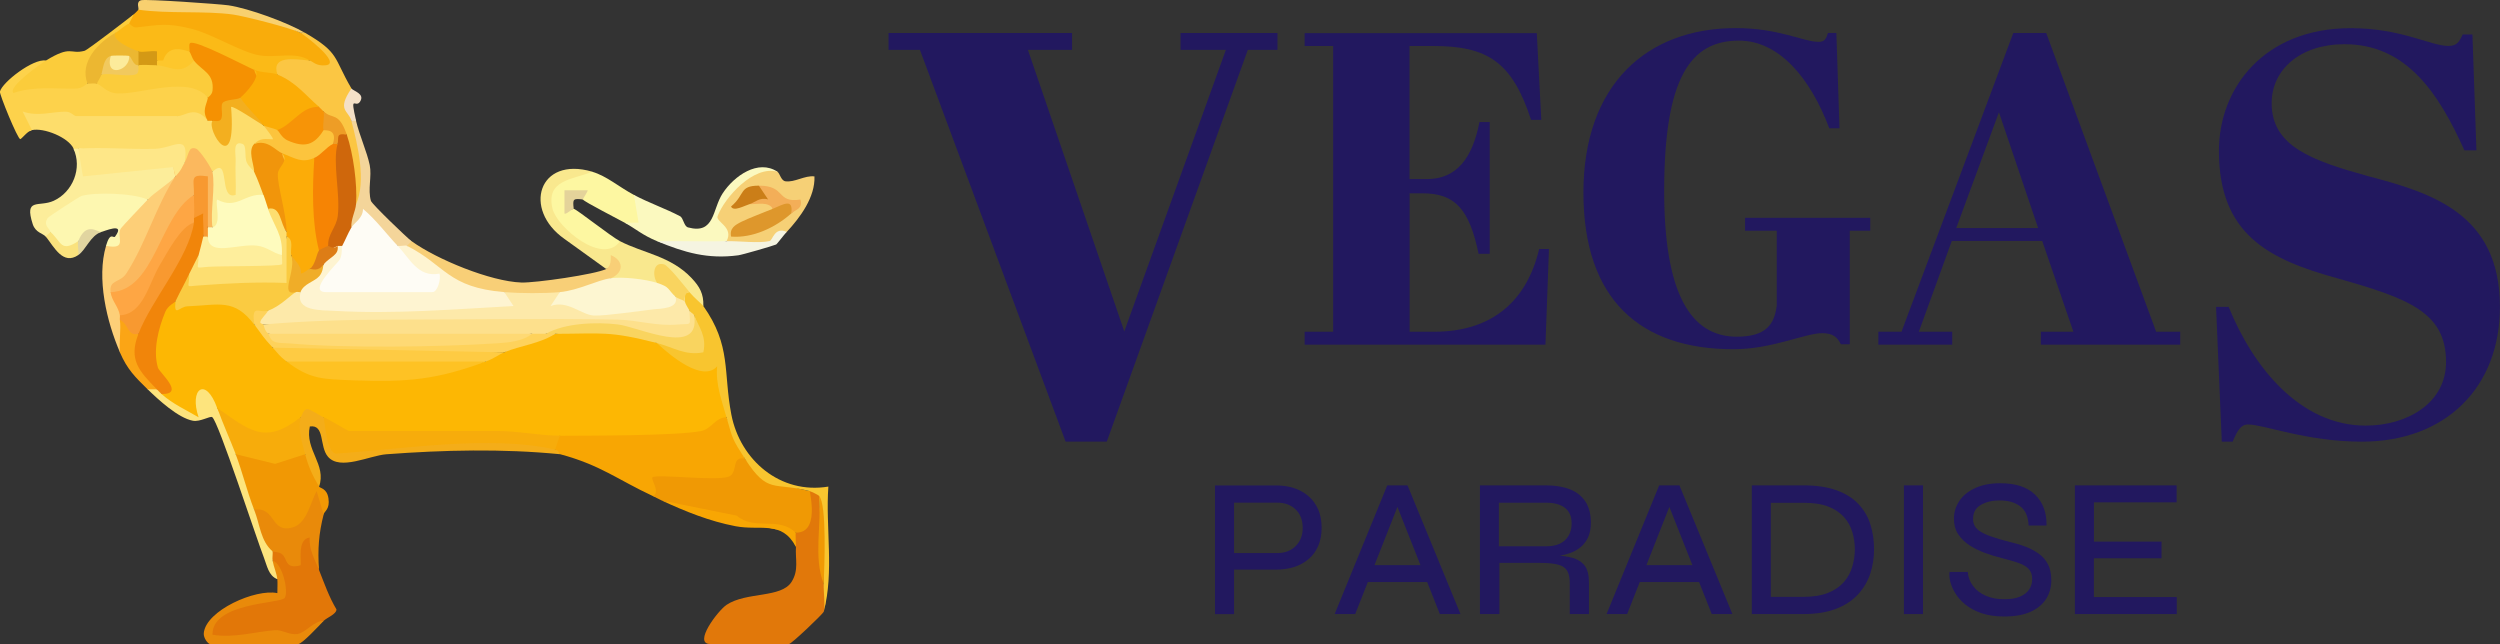 <?xml version="1.0" encoding="UTF-8"?>
<svg id="Warstwa_1" data-name="Warstwa 1" xmlns="http://www.w3.org/2000/svg" width="348.91" height="89.88" xmlns:xlink="http://www.w3.org/1999/xlink" viewBox="0 0 348.91 89.88">
  <rect x="0" y="0" width="348.91" height="89.88" fill="#333333" stroke="none"/>
  <defs>
    <style>
      .cls-1 {
        fill: #f09904;
      }

      .cls-2 {
        fill: none;
      }

      .cls-3 {
        fill: #fbad06;
      }

      .cls-4 {
        fill: #f5f4e1;
      }

      .cls-5 {
        fill: #f8d06f;
      }

      .cls-6 {
        fill: #de972c;
      }

      .cls-7 {
        fill: #fddd6b;
      }

      .cls-8 {
        fill: #ecb731;
      }

      .cls-9 {
        fill: #e98a0a;
      }

      .cls-10 {
        fill: #fdde70;
      }

      .cls-11 {
        fill: #feee9c;
      }

      .cls-12 {
        fill: #f9ac0b;
      }

      .cls-13 {
        fill: #fecb43;
      }

      .cls-14 {
        fill: #f19804;
      }

      .cls-15 {
        fill: #d49915;
      }

      .cls-16 {
        fill: #f8c52f;
      }

      .cls-17 {
        fill: #fdc72c;
      }

      .cls-18 {
        fill: #f4e0c7;
      }

      .cls-19 {
        fill: #fdf7a1;
      }

      .cls-20 {
        fill: #fde08c;
      }

      .cls-21 {
        fill: #f4ad19;
      }

      .cls-22 {
        fill: #fceb9b;
      }

      .cls-23 {
        fill: #f4d59a;
      }

      .cls-24 {
        fill: #fed974;
      }

      .cls-25 {
        fill: #f9e88e;
      }

      .cls-26 {
        fill: #fcac08;
      }

      .cls-27 {
        fill: #f3ae58;
      }

      .cls-28 {
        fill: #fcc43d;
      }

      .cls-29 {
        fill: #fec224;
      }

      .cls-30 {
        fill: #f7ac0b;
      }

      .cls-31 {
        fill: #fdb703;
      }

      .cls-32 {
        fill: #f59102;
      }

      .cls-33 {
        fill: #f8cf77;
      }

      .cls-34 {
        fill: #fbf9bf;
      }

      .cls-35 {
        fill: #fee788;
      }

      .cls-36 {
        fill: #fed25b;
      }

      .cls-37 {
        fill: #fef4d1;
      }

      .cls-38 {
        fill: #dd7d16;
      }

      .cls-39 {
        fill: #f3af1f;
      }

      .cls-40 {
        fill: #ee9d26;
      }

      .cls-41 {
        fill: #e27708;
      }

      .cls-42 {
        fill: #fde47d;
      }

      .cls-43 {
        fill: #f1950b;
      }

      .cls-44 {
        fill: #e1d5a0;
      }

      .cls-45 {
        fill: #fbb85e;
      }

      .cls-46 {
        fill: #e1780a;
      }

      .cls-47 {
        fill: #f8a603;
      }

      .cls-48 {
        fill: #fefcf5;
      }

      .cls-49 {
        fill: #facb41;
      }

      .cls-50 {
        fill: #f0ad28;
      }

      .cls-51 {
        fill: #fae27d;
      }

      .cls-52 {
        fill: #fbba17;
      }

      .cls-53 {
        fill: #f89930;
      }

      .cls-54 {
        fill: #fbc643;
      }

      .cls-55 {
        fill: #22185f;
      }

      .cls-56 {
        fill: #f1850a;
      }

      .cls-57 {
        fill: #fdcf78;
      }

      .cls-58 {
        fill: #fced9a;
      }

      .cls-59 {
        fill: #f79407;
      }

      .cls-60 {
        fill: #fea644;
      }

      .cls-61 {
        fill: #fde9a9;
      }

      .cls-62 {
        fill: #f1c95e;
      }

      .cls-63 {
        fill: #fdf6d1;
      }

      .cls-64 {
        fill: #fced96;
      }

      .cls-65 {
        fill: #fbcc3b;
      }

      .cls-66 {
        fill: #cf670c;
      }

      .cls-67 {
        fill: #fdd24b;
      }

      .cls-68 {
        fill: #f6d076;
      }

      .cls-69 {
        fill: #f68404;
      }

      .cls-70 {
        fill: #f9d45f;
      }

      .cls-71 {
        fill: #fba515;
      }

      .cls-72 {
        fill: #fefbbe;
      }

      .cls-73 {
        fill: #cb7e18;
      }

      .cls-74 {
        clip-path: url(#clippath);
      }

      .cls-75 {
        fill: #fdf7b0;
      }

      .cls-76 {
        fill: #e4d39a;
      }
    </style>
    <clipPath id="clippath">
      <rect class="cls-2" x="124.01" y="3.93" width="224.89" height="82.07"/>
    </clipPath>
  </defs>
  <g class="cls-74">
    <g>
      <path class="cls-55" d="M171.08,6.96h-6.32v-2.35h13.53v2.35h-4.14l-19.68,54.67h-5.75l-20.33-54.67h-4.38v-2.35h25.61v2.35h-6.16l13.45,39.29,14.18-39.29Z"/>
      <path class="cls-55" d="M214.48,4.62l.63,12.11h-1.43c-2.62-8.07-6.08-10.31-13.61-10.31h-3.35v18.57h2.43c4.16,0,6.34-2.92,7.33-7.95h1.43v18.38h-1.55c-1.31-6.27-3.3-8.44-7.83-8.44h-1.8v19.32h3.42c8.21,0,12.98-4.42,14.66-11.55h1.37l-.49,13.35h-33.61v-1.8h3.98V6.42h-3.98v-1.8h32.44-.03Z"/>
      <path class="cls-55" d="M247.97,42.58v-10.38h-4.42v-1.8h17.47v1.8h-2.86v15.85h-1.24c-.49-1-1.12-1.55-2.62-1.55-2.36,0-6.97,2.24-12.37,2.24-12.93,0-20.94-6.83-20.94-21.87s8.83-22.95,21.26-22.95c6.03,0,9.45,1.92,11.56,1.92.87,0,1.05-.44,1.31-1.24h1.17l.44,13.3h-1.43c-2.62-6.96-6.97-12.23-12.61-12.23-6.71,0-10.43,5.1-10.43,21,0,14.1,3.6,20.32,10.13,20.32,4.1,0,5.28-1.73,5.59-4.42h-.01Z"/>
      <path class="cls-55" d="M285.01,33.63h-12.61l-4.6,12.67h4.66v1.8h-10.31v-1.8h3.23l15.6-41.69h4.6l15.34,41.69h3.36v1.8h-19.45v-1.8h4.54l-4.35-12.67ZM273.01,31.83h11.44l-5.47-16.16-5.96,16.16Z"/>
      <path class="cls-55" d="M341.38,50.52c0-6.96-5.28-8.88-15.21-11.69-9.61-2.64-16.49-6.16-16.49-17.77,0-8.8,6.32-17.13,18.41-17.13,7.05,0,11.13,2.48,13.61,2.48,1.2,0,1.52-.56,2-1.6h1.36l.56,16.17h-1.68c-3.6-8-8.09-14.81-16.73-14.81-6.16,0-10.17,3.52-10.17,8.24,0,6,5.6,8,13.45,10.17,8.81,2.32,18.41,5.2,18.41,18.25,0,11.21-7.53,18.81-19.29,18.81-7.69,0-13.69-2.4-15.85-2.4-1.04,0-1.52.88-2.16,2.4h-1.52l-.8-18.81h1.76c3.44,8.48,10.01,16.57,19.13,16.57,5.76,0,11.21-3.12,11.21-8.88Z"/>
      <path class="cls-55" d="M171.79,79.51v-2.32h6.44c1.07,0,1.93-.32,2.59-.97.65-.64.99-1.49.99-2.55s-.33-1.95-.99-2.57c-.65-.63-1.52-.95-2.59-.95h-6v15.56h-2.66v-17.96h8.55c.88,0,1.71.12,2.48.37.76.25,1.44.63,2.01,1.12.57.49,1.03,1.12,1.36,1.85.32.73.48,1.6.48,2.57s-.16,1.81-.48,2.55c-.32.73-.77,1.35-1.36,1.84-.59.49-1.25.85-2.01,1.09-.76.24-1.59.36-2.48.36h-6.34Z"/>
      <path class="cls-55" d="M186.27,85.7l7.34-17.96h2.83l7.39,17.96h-2.88l-6.42-16.22h1l-6.39,16.22h-2.87ZM190.18,81.24v-2.37h9.63v2.37h-9.63Z"/>
      <path class="cls-55" d="M206.54,85.7v-17.96h9.25c1.29,0,2.4.19,3.34.56.93.37,1.64.95,2.15,1.72.49.76.75,1.73.75,2.92,0,.81-.13,1.49-.4,2.07s-.63,1.03-1.09,1.4c-.47.37-1,.65-1.63.85-.63.2-1.29.33-2.01.39l-.19-.16c1.09.04,2,.16,2.74.36.73.2,1.31.57,1.71,1.09.4.52.6,1.31.6,2.33v4.43h-2.68v-4.35c0-.72-.12-1.28-.36-1.69-.24-.4-.65-.69-1.24-.85-.59-.16-1.41-.25-2.5-.25h-5.72v7.14h-2.7ZM209.19,76.24h6.59c1.17,0,2.07-.29,2.67-.88.6-.59.89-1.36.89-2.32s-.29-1.63-.89-2.13c-.6-.49-1.49-.75-2.67-.75h-6.59v6.08Z"/>
      <path class="cls-55" d="M224.22,85.7l7.34-17.96h2.83l7.39,17.96h-2.88l-6.42-16.22h1l-6.39,16.22h-2.87ZM228.13,81.24v-2.37h9.63v2.37h-9.63Z"/>
      <path class="cls-55" d="M251.68,67.74c1.87,0,3.43.24,4.7.71,1.27.47,2.28,1.12,3.04,1.95.76.83,1.32,1.77,1.64,2.86.33,1.07.49,2.2.49,3.4s-.17,2.32-.53,3.4c-.36,1.09-.93,2.05-1.72,2.91-.79.85-1.8,1.52-3.06,2-1.25.48-2.77.73-4.56.73h-7.19v-17.96h7.19ZM247.14,83.3h4.51c1.41,0,2.59-.19,3.51-.57.92-.37,1.65-.88,2.2-1.52.55-.64.93-1.35,1.16-2.15s.35-1.6.35-2.4-.12-1.63-.35-2.4c-.23-.77-.61-1.47-1.16-2.09-.55-.61-1.28-1.11-2.2-1.47-.92-.36-2.1-.53-3.51-.53h-4.51v13.14Z"/>
      <path class="cls-55" d="M265.72,67.74h2.66v17.96h-2.66v-17.96Z"/>
      <path class="cls-55" d="M272.08,79.82h2.55c.05.72.29,1.37.73,1.95.43.59,1.03,1.04,1.77,1.37.75.33,1.61.49,2.62.49.87,0,1.59-.12,2.16-.36.57-.24,1-.57,1.28-.99.28-.41.43-.91.43-1.48s-.16-1.03-.47-1.37c-.31-.35-.79-.63-1.41-.85-.63-.23-1.4-.45-2.32-.68-.81-.2-1.61-.44-2.39-.73-.77-.29-1.51-.64-2.16-1.07-.65-.43-1.17-.93-1.57-1.53-.4-.6-.6-1.32-.6-2.17,0-.91.25-1.73.75-2.48.49-.75,1.23-1.35,2.2-1.8.97-.45,2.15-.68,3.52-.68,2.13,0,3.76.53,4.86,1.6,1.09,1.07,1.63,2.5,1.59,4.3h-2.5c-.05-1.25-.45-2.15-1.19-2.69-.73-.55-1.69-.81-2.88-.81-1.01,0-1.88.21-2.6.63-.72.41-1.08,1.07-1.08,1.95,0,.39.08.72.25,1.01.16.28.44.55.83.79.39.24.91.47,1.56.69.65.23,1.47.47,2.46.72.73.16,1.45.37,2.15.64.69.25,1.32.59,1.87.97.56.39.99.88,1.32,1.49.32.61.48,1.36.48,2.24,0,.95-.23,1.8-.69,2.56-.47.76-1.17,1.37-2.15,1.83-.97.45-2.22.68-3.75.68-1.21,0-2.27-.16-3.18-.47-.89-.32-1.64-.72-2.24-1.21-.6-.49-1.07-1.03-1.41-1.6-.35-.57-.57-1.12-.69-1.63-.12-.52-.15-.95-.09-1.28h.01Z"/>
      <path class="cls-55" d="M292.23,77.94v5.39h11.57v2.37h-14.22v-17.96h14.2v2.37h-11.54v5.48h9.43v2.32h-9.43Z"/>
    </g>
  </g>
  <path class="cls-47" d="M101.39,58.22c.95,1.79,1.95,3.9,2.58,5.82-.23,2.76-1.31,4.27-4.44,4l-6.8-.26c.27,1.41-.31,2.01-1.68,1.42-4.83-2.25-7.28-4.32-12.92-5.82-.47-.14-.68-.36-.65-.65-1.77-.72-1.2-1.85.65-1.94l.95-1.3c6.34.18,12.63-.07,18.87-.76,1.53-1.69,2.68-1.86,3.44-.52Z"/>
  <path class="cls-7" d="M36.77,17.51c3.07,1.66,2.64,2.52-1.29,2.58,1.14.97,1.76,3.31,0,3.88l-1.29.49c.48,4.45-4.04,4.58-3.7.13l-.83-.62c-1.34-.66-2.63-1.09-3.88-1.29l-1.27-1.19c-4.12.82-10.06,1.37-13.59-.75-.18.56-.4.56-.65,0-.73-1.57-4.16-2.95-5.82-2.58-1.32.9-2.55-2.16-1.92-3.03.44-.61,9.42-1.88,8.06,1.09.06-.5.2-1.24.57-1.29,1.36-.21,11.57-.26,12.73,0l.92,1.29c.09-2.84,3.69-2.42,4.2.65.18-.56.4-.56.65,0,.73.22,1.25.5,1.36,1.22.25-4.5,2.16-4.69,5.74-.58Z"/>
  <path class="cls-46" d="M114.32,69.2c.27,4.08.48,8.18.65,12.28.39,1.08.39,2.37,0,3.88-.1.32-4.52,4.52-4.85,4.52h-10.99c-2.47,0,1.07-4.67,2.28-5.47,2.76-1.84,7.63-.91,9.07-3.21,1.04-1.66.49-3.16.61-4.89-.64-1.17-.64-1.82,0-1.94.72-1.48.99-3.01.81-4.58l1.12-1.24c.74-.33,1.47-.21,1.29.65Z"/>
  <path class="cls-67" d="M6.4,8.46c.48,1.04,0,1.92-1.4,2.62,2.7-.37,5.11-.16,7.22.61.03-1.76.83-1.71,1.29,0,1.02-.35,2.3-.33,3.83.06l5.86-.87c3.86-.54,5.79.38,5.81,2.74,1.29.76.97,2.39,0,3.23-1.78-2.21-3.15-.65-4.2-.65h-14.22c-.2,0-.72-.59-1.34-.61-1.8-.06-3.92.75-6.09-.03l1.29,2.58c-.58.13-1.46,1.28-1.62,1.28-.37-.01-2.93-6.28-2.84-6.64.34-1.32,4.64-4.63,6.39-4.33Z"/>
  <path class="cls-1" d="M103.98,64.03c2.67,2.84,5.23,3.7,9.05,4.52.22,1.42.54,3.4-.12,4.73-.6,1.21-1.76,1-1.82,1.09-6.18-1.02-12.43-2.53-18.74-4.52-.45-.21-.87-.45-1.29-.65,1.24-.35-.29-2.33,0-2.58.58-.5,8.79.54,10.59-.08,1.47-.51.29-2.99,2.34-2.51Z"/>
  <path class="cls-41" d="M44.52,79.54c.73,1.84,1.41,3.8,2.44,5.51-.01.69-1.39,1.17-1.79,1.6l-3.56,2.5c-.6.18-12.07.31-12.42-.21-2-3,7.72-6.05,10.03-5.95.25-1.66-.18-3.39-1.17-4.75-.91-.12-1.01-1.13,0-1.29.26-1.36,1.13-1.47,2.64-.31.52-3.23,3.67-3.66,3.25.02l.58,2.87Z"/>
  <path class="cls-12" d="M41.94,4.58c1.52.45,5.66,3.67,4.63,5.29-.75,1.18-4.28.56-3.34-1.41-1.66-.47-3.92-1.07-4.85.59l-1.98-.18c-6.27-2.79-11.25-4.88-18.26-3.97-.38-.5-.4-1.04-.12-1.61-.27-.23-.06-.66.65-1.29.21-.17.47-.44.65-.65.23-.36.47-.63.7-.63,7.45,0,15.25.36,21.92,3.86Z"/>
  <path class="cls-14" d="M42.58,63.39c1.19.99,1.84,2.49,1.94,4.52.14.24,1.11.22,1.32,1.64.23,1.52-.56,1.78-.68,2.24l-1.29.45c-3.04,5.02-5.83,2.46-8.41-1.1-1.49-1.99-2.61-5.29-2.58-7.75,1.02-1.15,2.82-1.15,5.39,0,1.94-1.01,3.37-1.01,4.3,0Z"/>
  <path class="cls-16" d="M98.16,42.71c3.93,5.57,2.76,9.2,3.91,15.15,1.23,6.36,6.84,11.17,13.54,10.05-.41,5.68.83,11.96-.65,17.45.24-.77-.04-2.8,0-3.88-.17-4.1-.39-8.19-.65-12.28-.11-.12-1.06-.59-1.29-.65-5.04-1.32-5.82.5-9.05-4.52-1.8-2.8-1.71-2.74-2.58-5.82-1.64-.55-2.52-2.26-2.66-5.12-2.63-.14-7.82-2.39-7.03-5.22l.78-.4c4.29,1.1,5.14.97,4.39-3.48-.28.32-.49.1-.65-.65-1.75.4-1.83.05-.65-1.29-1.6-1.23-1.18-2.24.65-1.29.88-.33,1.53.32,1.94,1.94Z"/>
  <path class="cls-25" d="M82.65,23.97c.2.54.14,1.03-.22,1.46-9.9.42-1.77,8.6,4.1,8.23,3.21,1.67,7.09,2.06,10.01,5.17,1.12,1.19,1.68,2.2,1.62,3.88-.19-.26-1.34-1.21-1.94-1.94l-.93.22c-1.55-2.17-2.75-2.67-3.59-1.52-1.37,1.44-5.38,1.01-6.46-.65.47-1.22.25-1.66-.65-1.29l-5.82-4.19c-5.85-4.1-3.64-11.58,3.88-9.38Z"/>
  <path class="cls-19" d="M82.65,23.97c2.02.59,3.7,2.1,5.82,3.23,2.62,2.05,2.77,5.84-1.29,3.88-.79-.45-5.67-2.93-5.82-3.23-1.72-1.82-2.89,1.98-1.29,1.29.39.05,5.23,3.89,6.46,4.52-2.4,3.47-8.81-1.97-9.42-4.53-.97-4.06,2.83-4.05,5.54-5.16Z"/>
  <path class="cls-75" d="M20.61,27.85c.36,1.58-.54,3.14-2.68,4.68.54,2.59-2.14,4.6-3.14,1.78.62-2.09,1.03-.96,1.28-1.3,1.56-2.12-1.73-.64-1.93-.64-1.2.26-2.27.69-3.23,1.29-.71,3.01-3.69.85-3.88-1.29-.92.23-1.73-.93-1.65-1.86.03-.36,5.07-4.15,5.54-4.37,1.63-.77,9.69-1.01,9.68,1.71Z"/>
  <path class="cls-58" d="M10.92,20.74c1.1-.11,1.71.71,1.83,2.46l10.87-1.12c1.77.24,1.42,1.18.87,2.55-1.23,2.09-2.53,3.17-3.88,3.23-1.96-.91-7.3-1.07-9.24-.51-.27.08-4.54,2.84-4.7,3.07-.71,1.04.26,1.4.36,1.96.81.95.45,1.28-.65.65-.37-.47-1.41-.53-1.81-1.74-1.22-3.78.88-2.33,2.93-3.27,2.66-1.22,4.01-4.56,2.75-7.27h.65Z"/>
  <path class="cls-54" d="M49.05,12.34c-.15,1.47-.15,2.98,0,4.52,1.49,1.24,2.67,11.26,1.61,11.56-.3.09-.63.09-.96.07l-1.23-.85c-.47-2.33-.75-6.84-.06-8.84-1.66-.71-2.73-1.79-3.23-3.23-.61.18-.83-.04-.65-.65-2.2.14-5.62-2.4-5.82-4.52-3.96-2.09,2.13-3.03,4.52-1.94.32.03.87.82,2.25.65,2.27-.27-3.07-4.29-3.55-4.53h.65c4.85,2.82,3.93,3.43,6.46,7.75Z"/>
  <path class="cls-34" d="M108.5,23.97l-.83,1.16c-4,.97-7.29,4.02-4.78,7.94l-1.5.59c-2.81,1.25-6.04,1.25-9.69,0-2.05-.85-2.89-1.67-4.52-2.58h1.94s-.65-3.88-.65-3.88c2.08,1.11,4.39,1.9,6.43,2.97.5.26.53,1.41,1.13,1.57,3.76,1.01,3.36-2.53,4.83-4.76,1.59-2.43,4.95-4.81,7.65-3.01Z"/>
  <path class="cls-33" d="M84.59,37.54c.68-.34.67-1.29.65-1.94,1.89.79,1.81,2.49,0,3.24-.12,2.07-5.94,3.89-7.11,1.94-1.97,2.1-5.78,2.09-7.75,0-1.88,2.22-8.12,0-8.7-2.57-2.35-.83-3.98-2.13-4.87-3.89-.86-.91-.5-1.24.65-.65,3.49,2.52,10.99,5.61,15.3,5.76,1.91.07,10.36-1.14,11.85-1.89Z"/>
  <path class="cls-68" d="M108.5,23.97c.35.23.49,1.23,1.11,1.33,1.29.19,2.7-.85,4.06-.68.11,2.89-1.98,5.71-3.87,7.75-2.22,1.61-6.3,3.52-8.4,1.29,1.06-1.96-1.56-2.7-1.25-3.5,1.01-2.63,5.04-7.14,8.36-6.19Z"/>
  <path class="cls-57" d="M24.49,24.61c.23,3.27-2.6,8.28-4.42,11.39-1.37,2.34-2.4,3.42-4.62,4.77,1.84-.22,2.86,2.04,1.29,3.23.58.16.56.37,0,.65.9,1.54,2.09,3.68,0,4.52-1.86-4.3-3.28-10.33-1.94-14.86,3.16.61,1.34-1.37,2.07-2.44.16-.23,3.1-3.35,3.75-4.02.96-1.01,2.97-2.23,3.88-3.23Z"/>
  <path class="cls-21" d="M45.17,58.22c1.27,1.08,1.74,2.25,2.06,3.8,9.89-1.21,19.76-1.31,29.61-.29l.64,1.01c.53.12.6.63.65.65-8.08-.79-16.16-.59-24.22.01-2.34.18-6.43,2.31-8.13.35-1.25-1.44-.4-4.54-2.54-4.23-.73,3.26,2.38,5.32,1.29,8.4-.89-1.51-1.51-2.84-1.94-4.52-2.63-.14-2.43-3.7-.65-5.17-2.16-2.93,3.85-3.24,3.23,0Z"/>
  <path class="cls-65" d="M18.67,2l-.65,1.29c.79,1.63-.54,2.35-1.94,1.29l-.15,1.62c-1.79,1.2-3.04,3.03-3.73,5.49-.14.01-.7.65-1.56.67-3.01.08-5.85-.38-8.77.62-.82-.83,3.77-4.06,4.52-4.52,3.62-2.22,3.32-.82,5.41-1.37.42-.11,6.05-4.44,6.87-5.1Z"/>
  <path class="cls-9" d="M45.17,71.79c-.69,2.72-.84,4.83-.65,7.75-.59-1.49-1.41-2.8-1.3-4.52-1.87.23-1.05,3.63-1.29,3.88-2.24.61-1.77-.99-2.6-1.58-.5-.35-1.17-.27-1.28-.37-1.78-.21-2.88-4.18-2.58-5.82,3.08-.44,2.24,3.35,5.36,2.48,2.02-.56,2.5-3.53,3.36-5.07l.97,3.23Z"/>
  <path class="cls-9" d="M38.06,78.25c1.4.42,2.25,4.39,1.67,5.2s-10.19.62-10.07,5.14c3.02.49,5.89-.42,8.72-.64.96-.08,2.03.7,3.1.54,1.21-.18,2.25-1.82,3.68-1.83-.61.64-3.01,3.23-3.55,3.23h-12.28c-.29,0-.95-.84-.89-1.52.28-3.17,7.26-6.24,10.27-5.59-.01-.64.05-1.3,0-1.94-.88-.94-1.1-1.81-.65-2.58Z"/>
  <path class="cls-42" d="M21.91,54.34c.6-.17.82.04.65.65,1.15-.44,2.31-.2,3.48.72.7-4.72,6.57-1.99,4.27,1.22,2.75,2.32,3.61,4.48,2.58,6.46.92,2.41,1.59,5.21,2.58,7.75.85,2.17.88,4.34,2.58,5.82.04.42-.07.89,0,1.29.14.85.58,1.78.65,2.58-1.23-.48-1.43-1.89-1.86-2.99-1.04-2.64-6.36-19.03-7.22-19.62-.3-.2-1.68.69-2.7.5-2.05-.38-4.85-2.96-6.31-4.39-.14-.71.29-.71,1.29,0Z"/>
  <path class="cls-23" d="M57.45,33.66l-.65.65c.07.74-.36.74-1.29,0h-1.76c-1.71-2.27-2.15-2.82-4.71-2.58-1.56-.74-1.12-3.11.65-3.23,1.45-3.21.23-8.31-.65-11.63.18-.56.4-.56.65,0,.47,2.01,1.53,4.33,1.91,6.17.32,1.56-.3,3.41.17,5,.13.44,5.04,5.16,5.68,5.63Z"/>
  <path class="cls-5" d="M42.58,4.58h-.65c-1.33-.68-7.88-2.34-9.4-2.55-3.92-.55-9.11-.08-13.22-.68.12-.15-.39-1.12.4-1.32.73-.18,10.82.52,12.16.71,2.85.42,8.22,2.39,10.7,3.84Z"/>
  <path class="cls-4" d="M109.79,32.37c-.4.43-1.36,1.71-1.46,1.75-.46.2-4.74,1.44-5.29,1.51-4.27.57-7.52-.39-11.34-1.97,3.22-.05,6.47.08,9.69,0,1.77-.04,4.53.33,6.02-.02.45-.11.66-2.03,2.39-1.28Z"/>
  <path class="cls-47" d="M111.08,74.37c-.11.15.03,1.43,0,1.94-2.01-3.75-4.9-2.19-8.43-2.87-3.64-.7-6.97-2.05-10.31-3.59l10.49,2.12c2.52,2.16,5.85,0,8.25,2.41Z"/>
  <path class="cls-71" d="M16.74,44.65c1.83-1.09,2.31.43,2.58,1.94.78.77,1.11,1.99.97,3.67,1.26,1.54,1.8,2.9,1.61,4.08h-1.29c-1.75-1.72-2.84-2.77-3.88-5.17-.13-1.45.18-3.12,0-4.52Z"/>
  <path class="cls-51" d="M7.04,32.37c1.58,1.42,1.41,2.89,3.88,1.29.78.17.78.82,0,1.94-2.12,1.43-3.33-1.06-4.52-2.58.07-.2.66-.58.65-.65Z"/>
  <path class="cls-76" d="M80.07,29.14c-.17-.02-1.15.89-1.29.65v-3.24s3.23,0,3.23,0c.11.07-.69,1.21-.65,1.29-1.37-.16-1.45-.08-1.29,1.29Z"/>
  <path class="cls-18" d="M49.05,12.34c.22.37,1.95.72,1.19,1.86-.64.96-1.43-1.21-.54,2.67h-.65c-.39-1.47-2.12-1.43,0-4.52Z"/>
  <path class="cls-44" d="M14.15,32.37c-1.54.51-2.14,2.49-3.23,3.23.11-.56-.16-1.53,0-1.94,1.09-2.74,2.6-1.3,3.23-1.29Z"/>
  <path class="cls-31" d="M24.49,42.06c2.27.34.34.48.37.38.47-1.97,12.04-2.05,10.62,2.86,1.21.66,2.07,1.73,2.58,3.23,1.77.31,2.42.96,1.94,1.94,8.91,2.43,18.71,1.43,27.79,0,.04-.76.9-1.19,2.58-1.29,1.81-1.32,4.18-2.19,7.11-2.58,4.3-1.31,10.53-1.14,14.22,1.29,1.86,1.76,6.39,5.52,8.39,3.23-.25,2.46.64,4.77,1.3,7.11-1.58.03-2.06,1.64-3.57,1.93-3.43.67-15.4.63-19.7.66-1.76,1.45-6.89.62-8.72-.65-.05.47-.11.84-.19.85-2.45.19-18.45.83-19.55.45l-.94-1.29c-1.57,1.93-2.86-.39-3.55-1.94-.64-.28-1.85-1.16-2.29-1.14-.6.03-.71.95-.94,1.14-1.9,5.92-9.38,3.51-11.63-1.29-1.59-4.47-3.95-2.7-2.59,1.29-1.81-1.06-3.55-1.83-5.16-3.23.27-1.06-.24-2.14-1.55-3.24-1.36-2.74.24-10.56,3.49-9.69Z"/>
  <path class="cls-30" d="M78.13,60.8l-.65,1.94c-9.18-2.07-21.26-.04-30.65.57-1.21-.31-1.44-3.86-1.66-5.1.8.35,3.35,1.94,3.55,1.94h20.68c2.98,0,5.93.66,8.72.65Z"/>
  <path class="cls-45" d="M29.66,23.97l.77.25c.32,2.42.06,4.92-.77,7.51-.18.56-.4.56-.65,0-.39-.77-.73-1.55-.86-2.37-.8-4.87.55-3.89-.22-2.6-.14.24-.47.36-.86.44-2.37,4.55-4.98,9.03-7.82,13.43-1.45,1.04-3.02,2.12-3.82.14-.21-1.79,1.33-1.26,2.21-2.62,2.72-4.2,4.1-9.32,6.83-13.53-.55-1.81-.12-2.45,1.29-1.94.65-1.11.48-2.32,1.61-1.93.51.18,2.17,2.72,2.27,3.22Z"/>
  <path class="cls-35" d="M10.92,20.74c3.52-.22,7.14.13,10.69.03,2.66-.08,4.81-2.36,4.17,1.91-.57.97-.35.89-1.29,1.94l-.33-1.3-12.59,1.3-.65-3.88Z"/>
  <path class="cls-32" d="M35.48,9.75c2.9.8.35,5.05-1.94,3.88.5.77-.14,1.16-1.93,1.18.36,2.29-.54,4.83-1.95,2.05h-.65c-.91-1.41-.14-2.26,0-3.23-.39-1.54-1.15-2.76-2.27-3.64l.34-1.53c-1.74.28-1.92-.08-.65-1.29-2.03-.13-1.57-1.63.3-2.19.5-.15,9.23,3.22,8.75,4.77Z"/>
  <path class="cls-43" d="M39.35,21.38c1.73.51,1.96,1.53.68,3.05l1.21,7.11-1.24.82c-.8-.83-1.67-1.91-2.58-3.23-1.86-.06-2.08-.78-.65-1.94-2.03-.06-2.51-1.66-1.29-3.23-.07-1.19-.91-2.93,0-3.88,1.77-.64,4.22-1.1,3.88,1.29Z"/>
  <path class="cls-64" d="M29.66,23.97c2.56-2.39.77,4.08,3.23,3.23.07-1.61-.08-3.24,0-4.85.04-.77-.48-2.83.96-2.26.64.25.2,1.81.62,2.64.32.62.91,1.04,1,1.25.61,1.31.82,2.02,1.29,3.23-.7,1.81-3.3,2.25-5.13,2.43.13,1.67-.18,2.89-1.98,2.09-.31-2.33.43-5.6,0-7.75Z"/>
  <path class="cls-28" d="M38.71,18.15c1.07-.09,2.32.15,3.76.73,1-.74,1.91-.98,2.71-.73.55-2.35,3.37.06,1.29,1.94.14,1.73-.86,3.21-2.58,1.94-.48,2.82-4.15,1.82-4.52-.65-.9-.34-2-1.96-3.88-1.29.83-.87,1.54-.68,2.59-.65.15-.12-1.01-1.54-1.29-1.93.65-1.71,2.09-1.16,1.94.65Z"/>
  <path class="cls-39" d="M33.54,13.63c1.84-.57,4.36,2.17,3.23,3.88-.67-.38-4.29-2.84-4.52-2.58.82,10.21-3.5,3.09-2.59,1.94.04-.05.87.18,1.13-.15.45-.57-.06-1.78.26-2.32s2.05-.44,2.49-.76Z"/>
  <path class="cls-1" d="M114.96,81.48c-1.47-3.69-.26-8.35-.65-12.28,1.11,1.17.74,9.95.65,12.28Z"/>
  <path class="cls-65" d="M27.07,8.46c1.14,1.45,2.85,1.75,2.59,4.19-.07.62-.64.91-.65.98-2.57-3.17-9.33-.43-12.61-.59-1.6-.08-2.16-1.17-2.9-1.35-1.22-.76-.76-1.54.65-1.29.21-1.26.87-1.36,2-.31l3.17-.99c.09-1.48,2.27-1.44,2.58,0,1.56-.91,3.28-1.12,5.17-.65Z"/>
  <path class="cls-8" d="M16.09,4.58c1.45.13,3.54.82,3.23,2.58,1.85.04,1.77,1.5,0,1.94-1.55,1.46-1.63.57-1.29-1.29-.58,1.18-2.18,1.35-2.58,0-.52.67-.81,1.57.18,1.99l-1.47.6c-.15.45-.47.85-.65,1.29-.29-.07-.94-.04-1.29,0-1.19-3.03,1.52-5.78,3.88-7.11Z"/>
  <path class="cls-52" d="M43.23,8.46c-2.3-.24-5.37-.73-4.52,1.94-.8,1.92-2.76,1.25-3.23-.65-1.55-.68-8.3-4.27-8.95-3.73-.24.2-.01,1.08-.09,1.15-.37,1-3.58,2.01-4.52,1.29-1.38-.02-2.24-.45-2.58-1.29-.89-.27-3.86-1.58-3.23-2.58.57-.32,1.47-1.22,1.94-1.29.06,0,.51.58.96.53,3.27-.37,4.29-.66,7.7.18,2.81.7,6.75,3.15,9.26,3.67s5.22-.6,7.29.79Z"/>
  <path class="cls-30" d="M41.94,58.22c-.35,1.99.19,3.38.65,5.17l-4.2,1.35-5.49-1.35c-.75-1.96-1.79-4.24-2.58-6.46,4.49,3.13,6.65,5.23,11.63,1.29Z"/>
  <path class="cls-61" d="M41.94,40.77c.71.54,1.46.93,2.26,1.15,8.5.47,17.05.35,25.66-.37l.52-.78c2.18.18,5.59.2,7.75,0,4.84,2.18,10.22,2.4,16.16.65.53-1.21,1.48-.66,1.29.65.08.39.44.89.65,1.29,1.04,1.95.04,2.98-2.06,2.85l-7.47-1.22c-16.73.79-33.37.89-49.92.3-1.57.3-1.04-1.66.65-1.94-.23-1.97,2.2-3.43,3.88-2.58.21-.57.42-.57.65,0Z"/>
  <path class="cls-20" d="M96.87,44c.97,2.26.68,3.63-.89,4.09-6.68-2.16-13.28-2.67-19.79-1.51-.72.71-1.39.87-1.94,0-12.23,1.22-24.62,1.42-36.84,0-.73.25-1.17-.66-.65-1.29,5.93-.52,11.83-.67,17.8-.68,10.37-.01,21.17-.2,31.67,0,2.86.06,5.28.94,8.41.68,1.97-.17,1.66.35,1.58-1.94.11.23.55.42.65.65Z"/>
  <path class="cls-70" d="M96.87,44c.68,1.66,1.79,2.94,1.29,5.17-2.5.52-4.25-.73-6.46-1.29-6.76-1.73-7.63-1.3-14.22-1.29-.54.29-.97.29-1.29,0,2.59-1.52,7.11-1.67,10.04-1.31s11.61,4.6,10.64-1.27Z"/>
  <path class="cls-70" d="M96.22,40.77c-.6-.07-.73.88-.65,1.29-.36-.26-1.01-.38-1.29-.65-1.36,1.25-2.65-.5-2.58-1.94-.66-.95-.58-2.99.96-2.58.64.17,2.92,3.09,3.56,3.87Z"/>
  <path class="cls-63" d="M91.7,39.48c1.84.59,1.44.88,2.58,1.94.52,1.69-2.12,1.64-3.08,1.75-2.02.23-6.62.92-8.26.87-1.77-.05-3.72-2.22-6.1-1.33l1.29-1.94c2.63-.25,5.19-1.67,7.11-1.94,1.65-.23,4.86.13,6.46.65Z"/>
  <path class="cls-3" d="M38.71,10.4c2.56,1.04,3.91,2.87,5.82,4.52-.76,1.61-4.13,4.72-5.82,3.23-.66-.31-1.59-.45-1.94-.65-1.02-1.4-2.29-2.45-3.23-3.88.65-.48,3.14-3.16,1.94-3.88,1,.44,2.46.33,3.23.65Z"/>
  <path class="cls-66" d="M48.4,18.8c.9,2.63,1.49,6.93,1.29,9.69-.07.98-.74,2.13-.65,3.23,1.35,1.26.56,3.07-1.29,2.58-.18.56-.4.56-.65,0-.44,1.19-1.46,1.46-1.29,0-.98-.89-.94-2.55.1-4.98-.83-3.94-.43-7.01,1.19-9.23-.92-2.14-.41-3.59,1.29-1.29Z"/>
  <path class="cls-59" d="M44.52,14.92c.22.19.42.44.65.65,1.3,1.1,1.93,1.96,0,2.58-1.33,2.15-2.68,2.49-5.03,1.45-.83-.36-1.26-1.37-1.43-1.45,2.16-.79,3.39-3.38,5.82-3.23Z"/>
  <path class="cls-40" d="M48.4,18.8c-1.63-.29-1.06.46-1.29,1.29-.18.56-.4.56-.65,0,.7-2.25-1.21-1.82-1.29-1.94-.2-.3.14-1.96,0-2.58,1.23,1.12,2.12-.01,3.23,3.23Z"/>
  <path class="cls-37" d="M47.75,34.31c3.1.44-.91,5.32-2.15,5.46l-.11,1c.14-.5.35-1.26.75-1.29,3.3-.31,9.89-.3,13.19,0l.93,1.29-.44-1.19c-2.23-.63-5.45-2.86-4.4-5.27.38.08,1.05-.12,1.29,0,5.4,2.75,5.67,5.8,13.57,6.46l1.29,1.94c-8.23.45-16.63,1.15-24.9.68-2.01-.11-5.56.08-4.82-2.62-1.19-.99-.35-1.98,2.51-2.97l.72-.9c-.51-.89.14-1.76,1.94-2.58h.65Z"/>
  <path class="cls-6" d="M107.85,29.14c-1.06-2.86,4.68-1.08,2.58.65-2.22,1.98-5.4,3.47-8.4,3.23-.23-1.18.56-1.62,1.47-2.08,1.07-.53,3.01-1.24,4.34-1.8Z"/>
  <path class="cls-27" d="M105.91,25.91c3.85-.01,2.36,2.47,5.81,1.94.32,1.35-.64,1.35-1.29,1.94.32-2.17-1.06-1.29-2.58-.65-.55-1.05-2.2-.61-3.23-.65-.07-.82.36-1.68,1.29-2.58Z"/>
  <path class="cls-73" d="M105.91,25.91l1.29,1.93c-1.15-.37-1.86.43-2.59.65s-2.26,1.1-2.58.33c1.99-1.66,1.09-2.9,3.87-2.91Z"/>
  <path class="cls-60" d="M27.07,30.43c.57.16.55.38,0,.65l-7.73,13.09c-.82,1.2-1.75.99-2.61-.16-.21-1.25-1.15-2.03-1.29-3.23,6.24-.26,6.79-10.63,11.63-13.57,1.55.48,1.33,2.5,0,3.23Z"/>
  <path class="cls-53" d="M27.07,31.08c.26.18.5.37.62.61.72,1.38-4.1,9.77-5.44,11.28-.56,2.25-1.54,3.46-2.94,3.62-1.54.4-1.35-1.41-2.58-1.94-.03-.21.03-.44,0-.65,3.27-.13,4.05-4.48,5.58-7.02,1.02-1.69,2.93-5.43,4.76-5.9Z"/>
  <path class="cls-56" d="M28.37,33.02c.92,1.36,1.57,2.45-.65,2.58.35,2.36-.08,3.22-1.29,2.58.72,2.53.07,3.82-1.94,3.88-.07.16-1.06.58-1.42,1.46-.95,2.28-1.75,5.35-1.03,7.79.22.73,3.87,3.74.51,3.68-.23-.2-.43-.43-.65-.65-2.52-2.56-3.98-4.15-2.58-7.75,1.87-4.82,6.99-10.54,7.75-15.51.03-.21-.02-.43,0-.65,1.5-3.35,2.13.61,1.29,2.58Z"/>
  <path class="cls-48" d="M55.51,34.31c1.67,1.76,2.82,4.45,5.82,3.88.26.72-.28,2.58-.97,2.58h-14.86c-2.71,0,1.69-4.09,1.93-4.56.39-.76.21-1.68.33-1.9.43-.79.75-1.65,1.29-2.58.37-.63,1.62-1.26,1.61-2.58,1.82,1.52,3.24,3.47,4.85,5.17Z"/>
  <path class="cls-49" d="M40.65,35.6c.98,1.94,1.2,3.66.65,5.17-.64.28-2.13,1.98-3.88,2.58-.89.52-1.53,1.17-1.94,1.94-2.83-3.69-4.87-2.71-9.33-2.54-1.12.04-1.88,1.6-1.66-.69.64-1.36,1.4-2.7,1.94-3.88,4.32,0,8.59.2,12.81.6-.03-1.69.22-3.62.76-5.77,2.29-.81,2.79,1.89.65,2.58Z"/>
  <path class="cls-29" d="M67.79,50.46c-6.83,2.52-10.84,2.9-18.44,2.62-4.28-.16-6.06-.12-9.34-2.62-.13-.56-.04-.95.43-.95l26.92.27.43.68Z"/>
  <path class="cls-36" d="M37.41,43.35c-.23.51-1.04,1.14-1.08,1.61-.02.22.42.27.44.33.15.54.22.87.65,1.29,11.82,1.58,24.84,1.2,36.84,0,.65,0,1.29,0,1.94,0,.43,0,.86,0,1.29,0-2.07,1.36-4.79,1.64-7.11,2.58-9.95.67-19.98.78-30.09.35l-2.22-.99c-1.41-1.49-1.54-1.87-2.58-3.23-.42-3.02.68-1.5,1.94-1.94Z"/>
  <path class="cls-13" d="M70.37,49.17c-.7.28-1.36.84-2.58,1.29h-27.79c-1.03-.78-1.19-1.14-1.94-1.94l32.31.65Z"/>
  <path class="cls-72" d="M36.77,27.2c.26.65.42,1.29.65,1.94,1.65,1.39,2.82,4.49,1.94,6.46-.84.71-2.17.69-4-.06-5.13,1.05-7.24.21-6.34-2.52-.52-.16-.44-.94,0-1.29h.65c1.34-.39.3-3.47.65-3.88,2.7,1.47,3.8-.9,6.46-.65Z"/>
  <path class="cls-53" d="M27.07,27.2c.04-2.17-.69-2.97,1.94-2.59,0,2.36,0,4.75,0,7.11v1.29c-.18.56-.4.56-.65,0,.14-1.01-.09-2.19,0-3.23l-1.29.65c.1-1.03-.02-2.17,0-3.23Z"/>
  <path class="cls-17" d="M26.43,7.17c.25.39.38.95.65,1.29-1.93,2.17-3.28.77-5.17.65-.56-.18-.56-.4,0-.65l.86-.02c.85-2.64,3.49-1.14,3.67-1.28Z"/>
  <path class="cls-26" d="M43.88,22.03l1.21,1.38c.25,4.03.06,7.88-.56,11.54,1.29.67-.08,2.38-1.29,2.58-.97,3.53-2.09.35-2.58-1.94-.22-.62.44-2.14-.65-2.58-.57-.12-.55-.34,0-.65-.08-2.76-1.31-6.47-1.23-8.11.05-1.05,1.61-1.72.58-2.87,1.84.7,2.73,1.44,4.52.65Z"/>
  <path class="cls-10" d="M37.41,29.14c1.81-.42,1.66,2.01,2.58,3.23,0,.21,0,.43,0,.65-.01,2.15.01,4.32,0,6.47-4.11-.16-8.16.04-12.26.35-2.04.15-1.3.42-1.31-1.64.29-.64,1.24-2.42,1.29-2.58,3.64.52,8.08.47,11.63,0,.16-2.91-1.03-3.88-1.94-6.46Z"/>
  <path class="cls-69" d="M47.11,20.09c-.72,2.61.41,7.03.03,10.05-.2,1.63-1.44,2.53-1.33,4.17.35,1.17-.47,1.55-1.29.65-1.01-3.93-.93-8.84-.65-12.92.92-.41,1.64-1.47,2.58-1.94h.65Z"/>
  <path class="cls-62" d="M15.44,7.81c.74.75,1.6.75,2.58,0,.35.13.57,1.38,1.29,1.29-.06.04.26,1.12-.42,1.3-1.28.34-3.31-.23-4.75,0,.28-.82.27-2.24,1.29-2.58Z"/>
  <path class="cls-15" d="M19.32,7.17c.63.2,1.82-.15,2.59,0v1.29s0,.65,0,.65c-.52-.03-2.44-.09-2.58,0v-1.94Z"/>
  <path class="cls-22" d="M18.03,7.81c.16,2.03-3.45,3.18-2.58,0,.25-.09,2.35-.08,2.58,0Z"/>
  <path class="cls-50" d="M40.65,35.6c.17.48,1.52,1.45,1.34,2.57.46-.02.93-.59,1.25-.63.75-.66,1.39-.88,1.94-.65-.11.13-.05.99-.6,1.63-.7.82-2.19,1.05-2.64,2.24-.2.06-.47-.08-.65,0-2.39.67.13-3.07-.65-5.17Z"/>
  <path class="cls-24" d="M74.25,46.59c-1.25,1.03-3.26,1.21-4.82,1.32-7.95.52-21.31.71-29.14.01-.61-.05-1.2,0-1.8-.16-.85-.24-.8-.9-1.07-1.17,12.27.02,24.57-.03,36.84,0Z"/>
  <path class="cls-38" d="M47.11,34.31c.26,1.29-1.06,1.53-1.94,2.58-.81,1.12-1.58.6-1.94.65.78-.53.97-2.2,1.29-2.58.12-.15.98-.52,1.29-.65.06-.02.8.58,1.29,0Z"/>
  <path class="cls-11" d="M29.01,33.02c.05,2.88,4.17.96,6.82,1.26,1.43.16,2.21,1.03,3.52,1.32-.02.38.09,1.22,0,1.29-.41.31-8.45.22-10.32.35-2.04.15-1.3.42-1.31-1.64.07-.21.63-2.45.65-2.58h.65Z"/>
</svg>